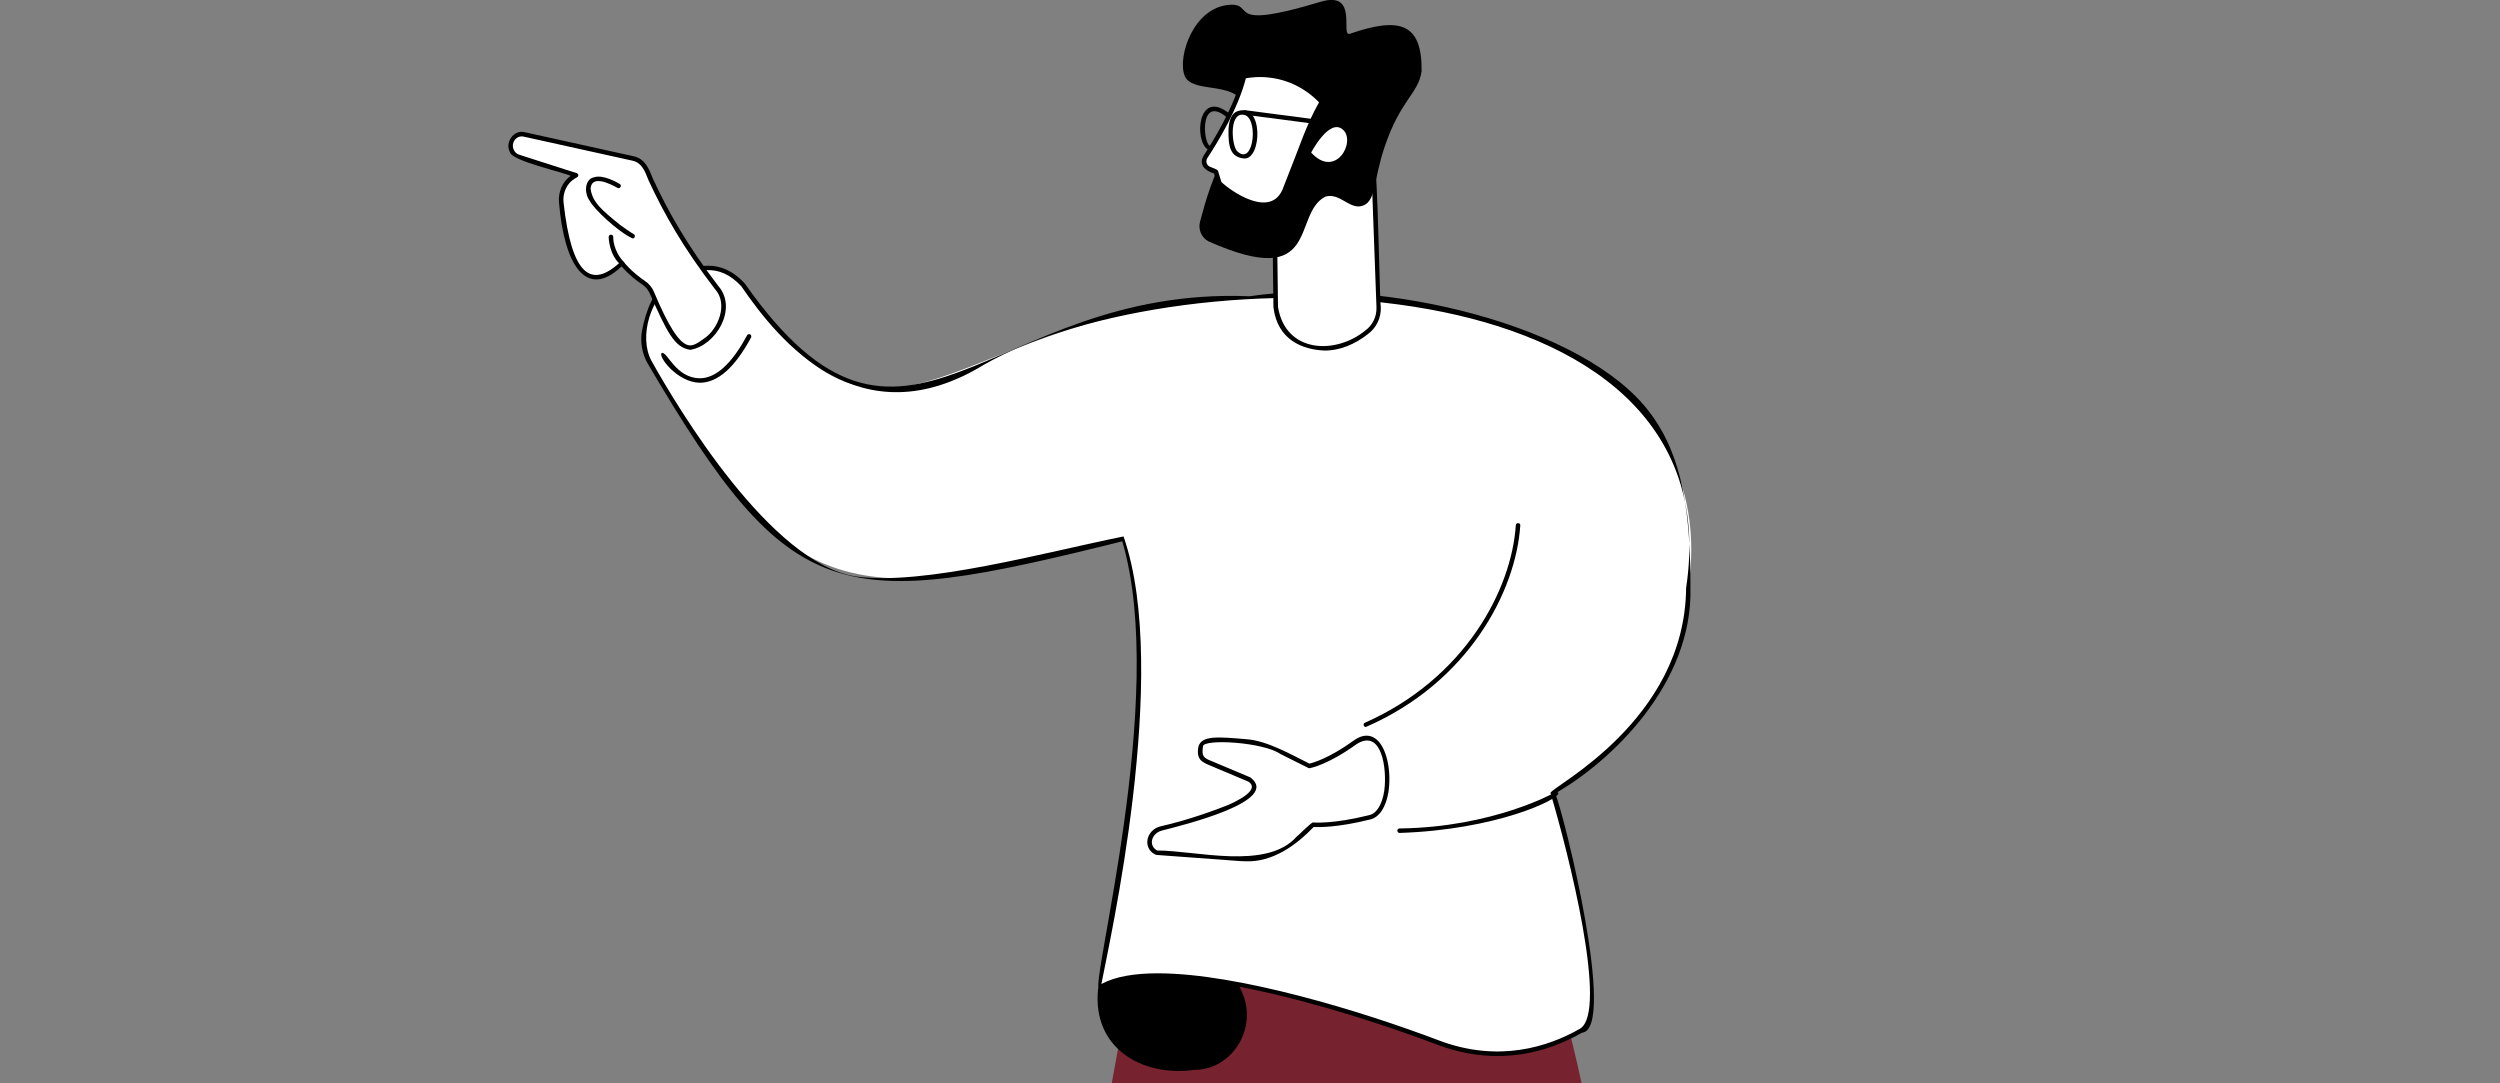 <?xml version="1.0" encoding="utf-8"?>
<!-- Generator: Adobe Illustrator 26.1.0, SVG Export Plug-In . SVG Version: 6.00 Build 0)  -->
<svg version="1.1" id="Layer_1" xmlns="http://www.w3.org/2000/svg" xmlns:xlink="http://www.w3.org/1999/xlink" x="0px" y="0px"
	 viewBox="0 0 3173.7 1375.4" style="enable-background:new 0 0 3173.7 1375.4;" xml:space="preserve">
<rect x="0" y="0" width="3173.7" height="1375.4" fill="#808080" stroke="none"/>
<style type="text/css">
	.st0{fill:#77232F;}
	.st1{fill:#FFFFFF;}
	.st2{clip-path:url(#SVGID_00000139264327107159611740000007415820907320304319_);}
	.st3{fill:#EA8B23;}
</style>
<g>
	<path class="st0" d="M2007.8,1375.4c-28-131.7-66-231.3-94.5-345.7l-457,83.1c0,0-14.8,99.8-45,262.6H2007.8z"/>
	<g>
		<path d="M1515.3,1358.3c50.2,0,82.8-54.7,60.4-101.1c-5.1-10.7-10.4-21.4-15.5-31.8c-43.1-82.4-148.9-56-166.2,30
			C1386.2,1330,1449,1367,1515.3,1358.3z"/>
		<g>
			<g>
				<g>
					<path class="st1" d="M2143.2,746.4c42.3-278.2-273.5-399.5-557-367.4c-378.7,9.6-451.9,262.9-642.9-17.2
						c-33.7-36.5-69.3-18-88.4-7.2c-22.9,13-32.6,43.5-36.8,64.8c-2.7,13.8-0.3,28.1,6.5,40.3c176.8,314,260.7,311.3,602.3,224.2
						c56,195.4-32.9,571.5-32.9,571.5c66.4-47.5,288.7,13.8,431.2,67.9c71.2,27.1,135.2,12,181.9-14.8c46.7-26.7-36-302.7-36-302.7
						S2143.2,913.7,2143.2,746.4z"/>
					<path d="M1901,1340.6c-23.7,0-49.5-4.2-77-14.6c-127.1-48.3-360.4-117-428.5-68.3c-14-3,87.8-372.3,29.2-570.5
						c-359.7,89.5-420,85.3-602.7-226.1c-7.2-12.8-9.6-27.8-6.8-42.2c4.5-23.1,14.7-53.4,38.2-66.8c16.5-9.6,56.5-31.6,92.3,8.1
						c205,291.4,305.9,2.2,640.5,15.9c170.3-25.2,425.8,37.6,508,147.4c43,56.5,51.8,130,51.8,222.9
						c2.9,122.2-101.5,220.8-171.7,260.8c11.4,26.8,78.8,299.7,34,303.8C1981.9,1326.2,1945.1,1340.6,1901,1340.6z M1469.9,1235.6
						c101.8,0,259.5,48.3,356.2,85c76.5,29.1,139.8,8.1,179.5-14.6c36.7-21-14.5-223.3-37.3-299.4c1.6-8.3,170.8-91.4,172.2-260.3
						c64.3-422.8-641.4-426.6-891.4-283.3c-156.8,95.9-259.7-28.9-308-99.6c-29.2-31.5-59.2-21-84.8-6.4
						c-29.7,19.5-46.1,69.9-29.2,101.2c33.6,60.1,151.5,257.5,259.6,273.6c85.6,12.1,240-30.7,339.6-50.8
						c60.2,172.3-18.8,518.4-28.1,568.2C1415.5,1239.7,1440.3,1235.6,1469.9,1235.6z"/>
				</g>
				<path d="M888.4,485.9c-29.1-0.5-54-34.4-48.2-37.8c6.8-2.3,17.6,32.2,48.7,32.1c20.2-0.3,40.2-18.6,59.5-54.5
					c0.7-1.4,2.5-1.9,3.9-1.2c1.4,0.7,1.9,2.5,1.2,3.9C932.9,466.5,911.4,485.8,888.4,485.9z"/>
			</g>
			<path d="M1733.9,922.9c-2.9,0-4-4.2-1.2-5.4c127-56.2,186.2-168.8,191.6-250.7c0-3.6,5.9-3.6,5.7,0.1
				C1924.4,751.2,1863.9,866.4,1733.9,922.9z"/>
			<path d="M1776.7,1057.4c-3.6,0-3.8-5.7,0-5.7c118.7-1.4,197.1-45.5,197.8-46c1.4-0.8,3.1-0.3,3.9,1.1
				C1979.3,1014.9,1899.5,1053.4,1776.7,1057.4z"/>
		</g>
		<g>
			<path class="st1" d="M1666.7,1047c0,0,24.3,2.6,72.5-9.4c36.4-9.1,25.6-127.2-18.6-95.2c-37,26.7-58.6,30.2-58.6,30.2
				c-23.6-11.4-53.6-29.3-80-31.1c-61.4-7.2-57.7,6.9-57.7,6.9c-2.6,14.3,2.5,16.5,13.8,21.2c33.7,16.6,90.4,23,22.4,54.9
				c-18.9,7.5-52,19.5-86,27.2c-16,3.6-21.1,23.4-6.3,30.8c0,0,106.1,7.8,106.1,7.8C1610.6,1094.4,1642.6,1072.3,1666.7,1047z"/>
			<path d="M1581.2,1093.4c-2.4,0-4.8-0.1-7.2-0.3c0,0-106.1-7.8-106.1-7.8c-7.9-2.8-12.3-10.6-11.3-18.4c1-8.7,7.9-16,17.2-18
				c34.6-7.8,68.4-20.3,85.6-27.1c8.3-3.8,41.5-18.7,25.5-29.5c0,0-48-20.2-48-20.2c-11.1-4.7-18.4-7.7-15.6-24
				c4-15,25.6-12.6,60.9-9.7c26.3,1.8,56.6,19.4,80.1,31c4.3-1,24.7-6.5,56.5-29.5c11.8-8.5,20.6-6.4,25.9-3.2
				c16,9.8,21.8,42.9,18,68c-3,19.6-11.4,32.6-22.9,35.5c-42.4,10.6-66.4,10-72.1,9.6C1644.9,1073.6,1615.2,1094.7,1581.2,1093.4z
				 M1469,1079.7c48.5-0.1,138.9,25.3,176.9-17.4c1.3-0.6,19.7-19.5,21.2-18.2c0.2,0,24.5,2.4,71.5-9.4c9.2-2.3,16-13.5,18.7-30.8
				c3.8-28.1-3.3-79.2-34.9-59.4c-37.1,26.8-58.9,30.5-59.8,30.7c-0.6,0.1-1.2,0-1.7-0.3l-35.6-17.8c-21.5-15-97.2-19.5-98.1-9.7
				c-1.8,12.4-0.1,14.6,12.1,19.3c0,0,48,20.2,48,20.2c39.6,29.9-84.7,60.4-112,67.4C1461.8,1057.6,1457.3,1073.4,1469,1079.7z"/>
		</g>
		<g>
			<g>
				<path class="st1" d="M649.1,180.2c2.3-7,9.3-11.1,16.3-9.6c19.5,4.3,119.7,26.4,138.4,30.6c18.7,4.2,19.4,25.1,30.1,44.1
					c9.3,16.6,41.1,77.3,75.9,119.7c18,20.6,6.1,52.6-13.9,66.8c-18.1,12.4-31.7,27.1-68.1-59.9c-2.2-5.3-6-9.9-10.8-13
					c-6.8-4.5-17.4-12.6-27.8-24.9c0,0-61,74.4-76.6-76.7c-1.6-14.6,5.8-28.6,18.8-34.7l-73-23.4C650.6,196.6,646.5,188,649.1,180.2
					z"/>
				<path d="M876.3,444.1c-20.2-2.8-29.7-22.9-51.2-71.1c-2-4.8-5.4-8.9-9.7-11.8c-6.7-4.4-16.5-11.9-26.3-23
					c-45.6,43.3-73-3.5-79.4-80.7c-1.4-13.7,4.3-26.8,14.7-34.2c-7.9-4.4-75.1-19-77-30.1c-6.8-12.2,4.7-28.9,18.6-25.4
					c32.7,7.2,121.3,26.7,138.5,30.6c14.5,3.3,19.3,15.6,24.4,28.6c19.2,41.4,43.4,84.4,83.1,136.2
					C936.9,391.9,908.7,438.9,876.3,444.1z M789.1,331.1c0.8,0,1.6,0.4,2.2,1c10.1,11.9,20.4,19.8,27.2,24.4
					c5.3,3.5,9.4,8.4,11.8,14.3c17.8,42.5,31.3,63.8,42.7,67.2c7,2.3,14.4-3.8,21.2-8.5c17.5-11.8,30.7-43.9,13.3-62.7
					c-40.4-52.6-64.6-95.6-84.1-137.7c-4.9-12.6-8.8-22.5-20.4-25.1c-17.2-3.9-105.7-23.4-138.4-30.6c-5.5-1.2-11.1,2.1-12.9,7.7
					c-2.2,6,1.2,13.4,7.4,15.3c0,0,73,23.4,73,23.4c1.1,0.4,1.9,1.3,2,2.5c0.3,2.5-2.6,3.2-4.2,4.3c-10.1,5.9-15.8,17.8-14.5,30.4
					C725.6,349.4,750.5,368.4,789.1,331.1z"/>
			</g>
			<path d="M803.1,302.7c-19.8-9.2-49.4-37.9-54.3-47.5c-7.8-10.4-6.3-28,5.3-30.1c11.7-4.1,30.6,7.2,32.7,8.5
				c3.2,1.9,0.1,6.8-3,4.9c-7.3-4.1-32.5-17.7-34.1,0.8c2.2,17.8,15.1,28,38.1,46.7c2.8,2,12.2,8.7,16.9,11.4
				C807.1,298.7,805.9,302.8,803.1,302.7z"/>
			<path d="M790,337.6c-17.3-11.9-17.6-38.6-17.2-37.1c0.2-3.7,6-3.3,5.7,0.4c0,0.3-0.7,16.7,13.6,31.9
				C793.8,334.6,792.4,337.7,790,337.6z"/>
		</g>
	</g>
	<g>
		<g>
			<g>
				<path class="st1" d="M1750.1,389.7l-6.6-178.8l-125.4,65.9l1.4,113c0.9,25.2,21.6,39.2,21.6,39.2c25.6,19.5,61.5,16,87.7-2.8
					C1741.6,418.6,1751.1,405.5,1750.1,389.7z"/>
				<path d="M1681.1,445c-27.3-1.2-59.5-13.2-64.5-55.1c0,0-1.4-113.1-1.4-113.1c0-1.1,0.6-2.1,1.5-2.6
					c2.7,0.1,125.4-68.7,128.2-65.8c3.9,1.2,6.7,178.8,8,181.2c0.6,13.8-5.6,26.7-16.5,34.6C1720.4,437,1700,445.4,1681.1,445z
					 M1621,278.5c0,0,1.4,111.3,1.4,111.3c9.8,59,73.6,60.4,110.8,29.8c9.4-6.8,14.7-17.9,14.2-29.7c0,0-6.5-174.3-6.4-174.3
					L1621,278.5z"/>
			</g>
			<path d="M1561.2,6.1c33.5-2-8.6,33.5,115.2-3.8c49.3-14.8,24.4,44.4,37.2,40.6c64-22.1,91.7-13.2,91.1,47.3
				c-3.8,28.6-26.7,36-47,96.4c-14.3,42.4-10.8,68.2-27.3,74.4c-16.7,6.3-29-16.8-47.8-11.4c-43.2,21.9-4.6,120.7-148.2,56.9
				c-9-4.5-13.6-15-11-25c3.4-12.8,7.8-28.9,13.2-43.9c25.9-71.6,50.7-87.8,41.8-106.4c-13.8-28.4-66-12.1-74.7-35.5
				C1494.7,71.5,1515.3,8.9,1561.2,6.1z"/>
			<g>
				<path class="st1" d="M1678,129.5c-7.3,13.9-16.3,30.5-21.3,45.3c-28.6,84.2-41.1,112.4-108.7,57.9l-4.4-14.6
					c-8.7-3-19.4-7.9-13.2-18.8c12.8-19.4,39.4-63,49-102.1C1579.3,97.1,1633.8,82.6,1678,129.5z"/>
				<path d="M1603.5,263.1c-26.3,0-56.1-27.1-57.5-28.3c-0.7,0.2-4.5-14-4.8-14.6c-10.6-3.1-20.1-10.8-13.3-22.5
					c11.4-17.3,39-61.9,48.6-101.2c2.1-4.6,56.5-16.2,103.6,31.1c0.8,0.9,1,2.2,0.5,3.3c-7.3,13.8-16.1,30.3-21.2,44.9
					c-4.5,12.6-12.1,31.7-18.2,47.1C1634.6,242.3,1625.4,264.2,1603.5,263.1z M1550.5,231c10.5,10.4,64.6,49.5,79.1,5.8
					c1.8-4.6,4-10.1,6.3-16.1c13.2-32.5,22-61.6,38.6-90.8c-38.1-39.1-83.8-32.3-92.9-30.5c-9.8,38.3-34.8,79.8-48.9,101.3
					c-2.5,3.8-1,9.3,3.4,11c1.5,0.9,9.9,3.2,10.2,5.4C1546.3,217.1,1550.5,231,1550.5,231z"/>
			</g>
			<path class="st1" d="M1664.5,193.7c0,0,23-44.3,40.2-29.2C1722,179.6,1695.5,227.7,1664.5,193.7z"/>
		</g>
		<g>
			<path d="M1579.4,201.2c-18.1-1.6-20.3-16.1-19.8-37.3c0.7-12.2,4.1-19.5,10.5-22.4C1604.6,128.2,1602,202.9,1579.4,201.2z
				 M1577.7,145.6c-18.1-1.4-13.8,42-6.5,46.9C1592.4,211.4,1598.2,146,1577.7,145.6z M1571.2,144.2L1571.2,144.2L1571.2,144.2z"/>
			<path d="M1685.2,159.3c-0.1,0.1-104.9-13.7-105.1-13.7c-1.6-0.2-2.7-1.6-2.5-3.2c0.2-1.6,1.6-2.7,3.2-2.5l104.7,13.7
				C1689,154,1688.7,159.3,1685.2,159.3z"/>
			<path d="M1533.7,190c-18.1-10.4-13.5-77.7,26.2-46.4c2.9,2.3-0.8,6.8-3.6,4.4c-32.4-25.8-29.4,29.5-21.2,36.6
				C1537.7,185.9,1536.6,190.2,1533.7,190z"/>
		</g>
	</g>
</g>
</svg>
